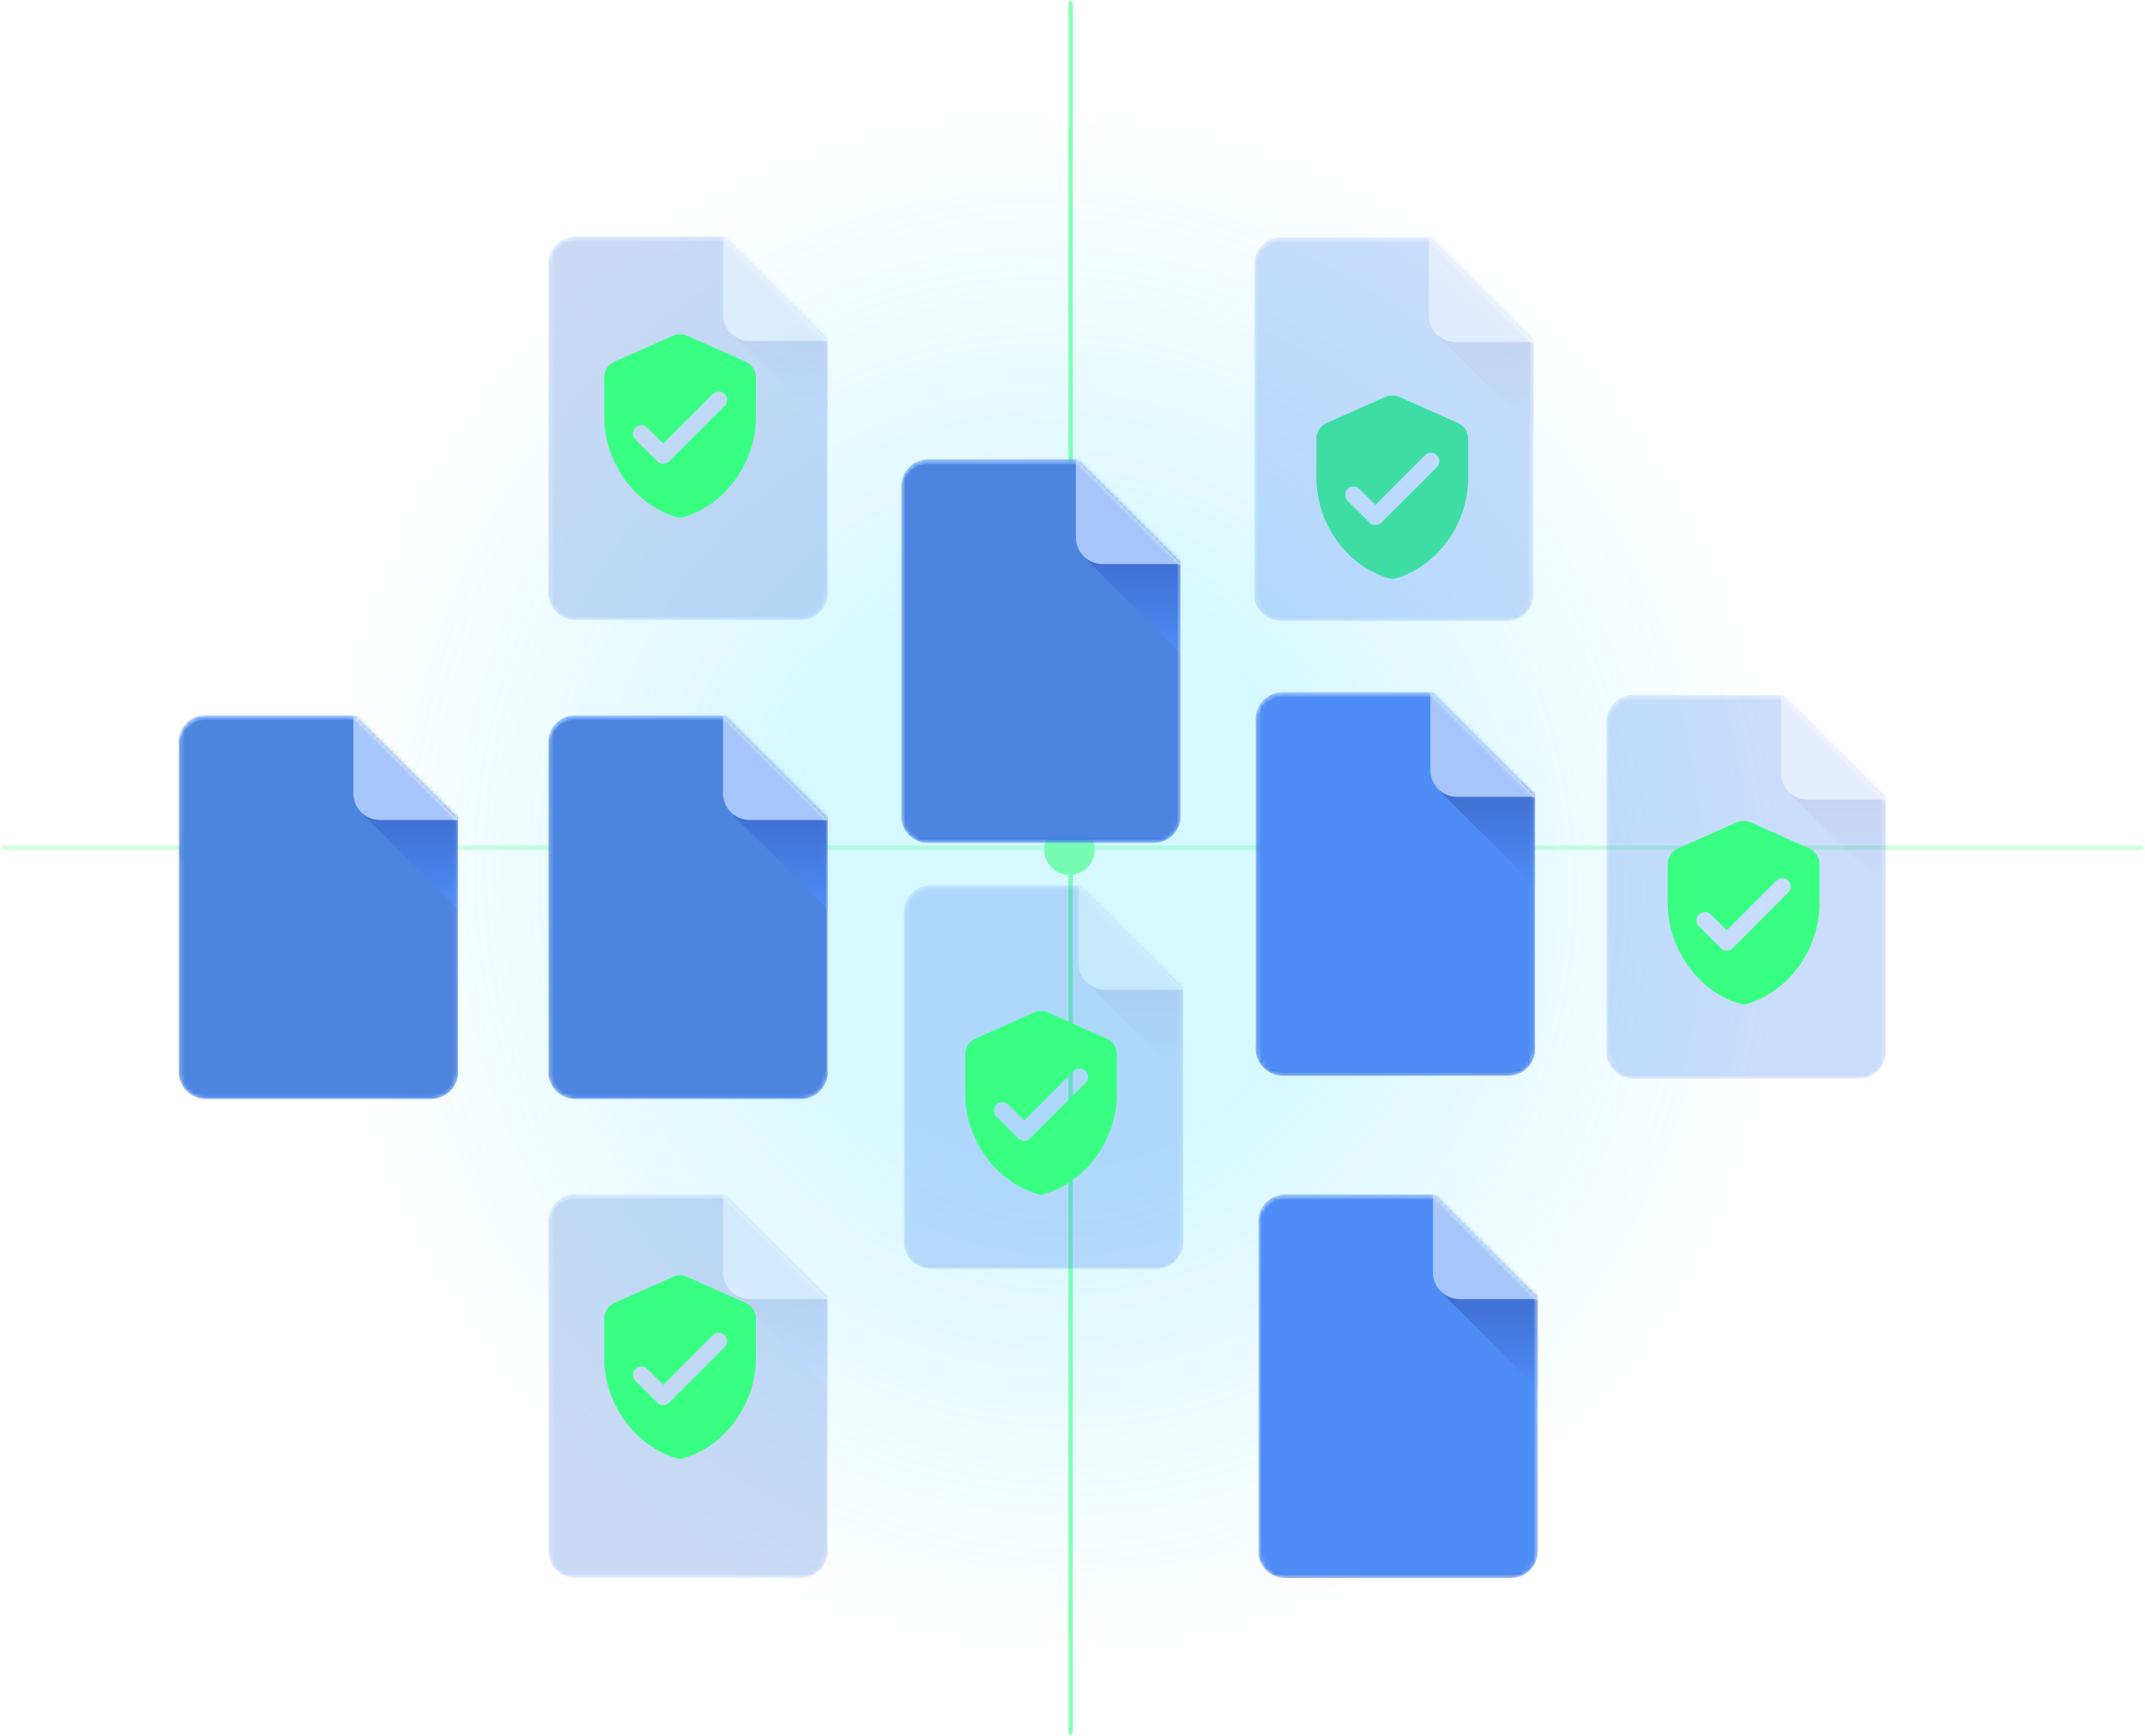 <svg width="482" height="390" viewBox="0 0 482 390" fill="none" xmlns="http://www.w3.org/2000/svg"><path d="M237.5 376.752c98.032.0 177.5-79.924 177.5-178.483.0-98.558-79.503-178.517-177.5-178.517S60 99.676 60 198.234c0 98.559 79.468 178.483 177.5 178.483V376.752z" fill="url(#paint0_radial_6215_12824)" fill-opacity=".2"/><g opacity=".6"><path d="M240.584.792V389.208" stroke="#38ff82" stroke-miterlimit="10" stroke-linecap="round" stroke-linejoin="round"/><path opacity=".4" d="M481 190.465H1" stroke="#38ff82" stroke-miterlimit="10" stroke-linecap="round" stroke-linejoin="round"/><path d="M245.973 190.9C245.973 187.748 243.409 185.227 240.299 185.227 237.147 185.227 234.625 187.79 234.625 190.9 234.625 194.053 237.189 196.574 240.299 196.574 243.409 196.574 245.973 194.053 245.973 190.9z" fill="#38ff82"/><path d="M40.368 190.9c0-3.152 2.564-5.673 5.674-5.673C49.194 185.227 51.716 187.79 51.716 190.9 51.716 194.053 49.152 196.574 46.042 196.574 42.89 196.574 40.368 194.053 40.368 190.9z" fill="#38ff82"/></g><path fill-rule="evenodd" clip-rule="evenodd" d="M311.329 89.164 298.074 95.052C296.711 95.659 295.821 97.022 295.821 98.518V107.418C295.821 117.927 303.092 127.754 312.863 130.14 322.634 127.754 329.905 117.927 329.905 107.418V98.518C329.905 97.022 329.015 95.659 327.652 95.052L314.397 89.164C313.431 88.728 312.295 88.728 311.329 89.164zM307.732 117.434 302.828 112.53C302.089 111.792 302.089 110.599 302.828 109.86 303.566 109.122 304.759 109.122 305.498 109.86L309.077 113.42l11.134-11.134C320.949 101.547 322.142 101.547 322.881 102.286 323.619 103.024 323.619 104.217 322.881 104.956l-12.479 12.478C309.683 118.173 308.471 118.173 307.732 117.434z" fill="#38ff82"/><g opacity=".3"><mask id="mask0_6215_12824" style="mask-type:alpha" maskUnits="userSpaceOnUse" x="281" y="53" width="64" height="87"><path d="M281.83 59.352c0-3.314 2.686-6 6-6h33.218l23.531 23.488V133.475c0 3.314-2.686 6-6 6H287.83c-3.314.0-6-2.686-6-6V59.352z" fill="#000"/></mask><g mask="url(#mask0_6215_12824)"><path d="M281.83 59.352c0-3.314 2.686-6 6-6h50.749c3.314.0 6 2.686 6 6V133.475c0 3.314-2.686 6-6 6H287.83c-3.314.0-6-2.686-6-6V59.352z" fill="#4e8df5"/><path fill-rule="evenodd" clip-rule="evenodd" d="M287.83 139.476c-3.314.0-6-2.687-6-6V132.497c0 3.314 2.686 6 6 6h50.749c3.314.0 6-2.686 6-6V133.476c0 3.313-2.686 6-6 6H287.83z" fill="#417ee9"/><path fill-rule="evenodd" clip-rule="evenodd" d="M287.83 53.352c-3.314.0-6 2.686-6 6V60.322C281.835 57.013 284.519 54.331 287.83 54.331h50.749c3.314.0 6 2.686 6 6V133.485C344.579 133.482 344.579 133.479 344.579 133.475V59.352c0-3.314-2.686-6-6-6H287.83z" fill="#639af6"/><path d="M344.579 96.904 323.615 75.978C322.668 75.033 323.337 73.416 324.674 73.416h19.905V96.904z" fill="url(#paint1_linear_6215_12824)"/><path d="M321.048 53.352l23.531 23.488H327.048c-3.313.0-6-2.686-6-6V53.352z" fill="#a6c5fa"/></g></g><g filter="url(#filter0_d_6215_12824)"><mask id="mask1_6215_12824" style="mask-type:alpha" maskUnits="userSpaceOnUse" x="202" y="90" width="64" height="87"><path d="M202.538 96.24c0-3.314 2.686-6 6-6h33.218l23.531 23.488v56.635c0 3.314-2.686 6-6 6H208.538c-3.314.0-6-2.686-6-6V96.24z" fill="#000"/></mask><g mask="url(#mask1_6215_12824)"><path d="M202.538 96.24c0-3.314 2.686-6 6-6h50.749c3.314.0 6 2.686 6 6V170.363c0 3.314-2.686 6-6 6H208.538c-3.314.0-6-2.686-6-6V96.24z" fill="#4d84df"/><path fill-rule="evenodd" clip-rule="evenodd" d="M208.538 176.363c-3.314.0-6-2.686-6-6V169.385c0 3.313 2.686 6 6 6h50.749c3.314.0 6-2.687 6-6V170.363c0 3.314-2.686 6-6 6H208.538z" fill="#417ee9"/><path fill-rule="evenodd" clip-rule="evenodd" d="M208.538 90.24c-3.314.0-6 2.686-6 6V97.219c0-3.314 2.686-6 6-6h50.749c3.314.0 6 2.686 6 6V96.24c0-3.314-2.686-6-6-6H208.538z" fill="#639af6"/><path d="M265.287 133.792l-20.964-20.927C243.376 111.921 244.045 110.304 245.382 110.304h19.905v23.488z" fill="url(#paint2_linear_6215_12824)"/><path d="M241.756 90.24l23.531 23.488H247.756c-3.313.0-6-2.686-6-6V90.24z" fill="#a6c5fa"/></g></g><g filter="url(#filter1_d_6215_12824)"><mask id="mask2_6215_12824" style="mask-type:alpha" maskUnits="userSpaceOnUse" x="282" y="255" width="64" height="87"><path d="M282.786 261.396C282.786 258.082 285.472 255.396 288.786 255.396h33.218l23.531 23.488v56.634c0 3.314-2.687 6-6 6H288.786c-3.314.0-6-2.686-6-6V261.396z" fill="#000"/></mask><g mask="url(#mask2_6215_12824)"><path d="M282.786 261.396C282.786 258.082 285.472 255.396 288.786 255.396h50.749C342.848 255.396 345.535 258.082 345.535 261.396v74.122c0 3.314-2.687 6-6 6H288.786c-3.314.0-6-2.686-6-6V261.396z" fill="#4e8df5"/><path fill-rule="evenodd" clip-rule="evenodd" d="M288.786 341.519c-3.314.0-6-2.687-6-6V334.58C282.807 337.875 285.485 340.54 288.786 340.54h50.748c3.314.0 6-2.686 6-6V261.356C345.535 261.369 345.535 261.383 345.535 261.396v74.123c0 3.313-2.687 6-6 6H288.786z" fill="#417ee9"/><path fill-rule="evenodd" clip-rule="evenodd" d="M288.786 255.396C285.472 255.396 282.786 258.082 282.786 261.396V262.335C282.807 259.039 285.485 256.374 288.786 256.374h50.748c3.314.0 6 2.686 6 6v73.184C345.535 335.545 345.535 335.532 345.535 335.518V261.396C345.535 258.082 342.848 255.396 339.535 255.396H288.786z" fill="#639af6"/><path d="M345.534 298.947 324.57 278.021C323.623 277.076 324.292 275.459 325.629 275.459h19.905v23.488z" fill="url(#paint3_linear_6215_12824)"/><path d="M322.003 255.396l23.531 23.488H328.003c-3.313.0-6-2.687-6-6V255.396z" fill="#a6c5fa"/></g></g><mask id="mask3_6215_12824" style="mask-type:alpha" maskUnits="userSpaceOnUse" x="282" y="155" width="63" height="87"><path d="M282.197 161.546c0-3.314 2.686-6 6-6h33.218l23.531 23.488v56.635c0 3.314-2.687 6-6 6H288.197c-3.314.0-6-2.686-6-6V161.546z" fill="#000"/></mask><g mask="url(#mask3_6215_12824)"><path d="M282.197 161.546c0-3.314 2.686-6 6-6h50.749c3.313.0 6 2.686 6 6v74.123c0 3.314-2.687 6-6 6H288.197c-3.314.0-6-2.686-6-6V161.546z" fill="#4e8df5"/><path fill-rule="evenodd" clip-rule="evenodd" d="M288.197 241.669c-3.314.0-6-2.686-6-6V234.733C282.22 238.027 284.897 240.69 288.197 240.69h50.749c3.313.0 6-2.686 6-6V161.503C344.946 161.518 344.946 161.532 344.946 161.546v74.123c0 3.314-2.687 6-6 6H288.197z" fill="#417ee9"/><path fill-rule="evenodd" clip-rule="evenodd" d="M288.197 155.546c-3.314.0-6 2.686-6 6V162.524c0-3.313 2.686-6 6-6h50.749c3.313.0 6 2.687 6 6V161.546c0-3.314-2.687-6-6-6H288.197z" fill="#639af6"/><path d="M344.946 199.097l-20.965-20.926C323.035 177.226 323.704 175.609 325.041 175.609h19.905v23.488z" fill="url(#paint4_linear_6215_12824)"/><path d="M321.415 155.546l23.531 23.488H327.415c-3.314.0-6-2.686-6-6V155.546z" fill="#a6c5fa"/></g><g filter="url(#filter2_d_6215_12824)"><mask id="mask4_6215_12824" style="mask-type:alpha" maskUnits="userSpaceOnUse" x="123" y="147" width="63" height="87"><path d="M123.246 153.75C123.246 150.436 125.932 147.75 129.246 147.75h33.218l23.531 23.488v56.635c0 3.314-2.686 6-6 6H129.246C125.932 233.873 123.246 231.187 123.246 227.873V153.75z" fill="#000"/></mask><g mask="url(#mask4_6215_12824)"><path d="M123.246 153.75C123.246 150.436 125.932 147.75 129.246 147.75h50.749c3.314.0 6 2.686 6 6v74.123c0 3.314-2.686 6-6 6H129.246C125.932 233.873 123.246 231.187 123.246 227.873V153.75z" fill="#4d84df"/><path fill-rule="evenodd" clip-rule="evenodd" d="M129.246 233.873C125.932 233.873 123.246 231.187 123.246 227.873V153.75C123.246 153.743 123.246 153.735 123.246 153.728v73.167C123.246 230.208 125.932 232.895 129.246 232.895h50.749C183.301 232.895 185.983 230.221 185.995 226.917V227.873c0 3.314-2.686 6-6 6H129.246z" fill="#417ee9"/><path fill-rule="evenodd" clip-rule="evenodd" d="M129.246 147.75C125.932 147.75 123.246 150.436 123.246 153.75v74.123C123.246 227.88 123.246 227.888 123.246 227.895V154.728C123.246 151.415 125.932 148.728 129.246 148.728h50.749C183.301 148.728 185.983 151.402 185.995 154.706V153.75c0-3.314-2.686-6-6-6H129.246z" fill="#639af6"/><path d="M185.995 191.301l-20.964-20.927C164.084 169.43 164.753 167.812 166.09 167.812h19.905v23.489z" fill="url(#paint5_linear_6215_12824)"/><path d="M162.464 147.75l23.531 23.488H168.464c-3.313.0-6-2.686-6-6V147.75z" fill="#a6c5fa"/></g></g><g filter="url(#filter3_d_6215_12824)"><mask id="mask5_6215_12824" style="mask-type:alpha" maskUnits="userSpaceOnUse" x="40" y="147" width="63" height="87"><path d="M40.188 153.75c0-3.314 2.686-6 6-6H79.407l23.53 23.488v56.635c0 3.314-2.686 6-6 6H46.188c-3.314.0-6-2.686-6-6V153.75z" fill="#000"/></mask><g mask="url(#mask5_6215_12824)"><path d="M40.188 153.75c0-3.314 2.686-6 6-6H96.937C100.251 147.75 102.937 150.436 102.937 153.75v74.123c0 3.314-2.686 6-6 6H46.188c-3.314.0-6-2.686-6-6V153.75z" fill="#4d84df"/><path fill-rule="evenodd" clip-rule="evenodd" d="M46.188 233.873c-3.314.0-6-2.686-6-6V153.75C40.188 153.747 40.188 153.744 40.188 153.741v73.154c0 3.313 2.686 6 6 6H96.937C100.248 232.895 102.932 230.214 102.937 226.904V227.873c0 3.314-2.686 6-6 6H46.188z" fill="#417ee9"/><path fill-rule="evenodd" clip-rule="evenodd" d="M46.188 147.75c-3.314.0-6 2.686-6 6v74.123C40.188 227.876 40.188 227.879 40.188 227.882V154.728c0-3.313 2.686-6 6-6H96.937C100.248 148.728 102.932 151.409 102.937 154.719V153.75C102.937 150.436 100.251 147.75 96.937 147.75H46.188z" fill="#639af6"/><path d="M102.938 191.301 81.973 170.374C81.027 169.43 81.696 167.812 83.033 167.812H102.938v23.489z" fill="url(#paint6_linear_6215_12824)"/><path d="M79.407 147.75l23.531 23.488H85.407c-3.314.0-6-2.686-6-6V147.75z" fill="#a6c5fa"/></g></g><g opacity=".3" filter="url(#filter4_d_6215_12824)"><mask id="mask6_6215_12824" style="mask-type:alpha" maskUnits="userSpaceOnUse" x="123" y="40" width="63" height="87"><path d="M123.246 46.132c0-3.314 2.686-6 6-6h33.218l23.531 23.488V120.255c0 3.313-2.686 6-6 6H129.246C125.932 126.255 123.246 123.568 123.246 120.255V46.132z" fill="#000"/></mask><g mask="url(#mask6_6215_12824)"><path d="M123.246 46.132c0-3.314 2.686-6 6-6h50.749c3.314.0 6 2.686 6 6V120.255c0 3.313-2.686 6-6 6H129.246C125.932 126.255 123.246 123.568 123.246 120.255V46.132z" fill="#4d84df"/><path fill-rule="evenodd" clip-rule="evenodd" d="M129.246 126.256C125.932 126.256 123.246 123.57 123.246 120.256V119.277C123.246 122.591 125.932 125.277 129.246 125.277h50.749c3.314.0 6-2.686 6-6V120.256c0 3.314-2.686 6-6 6H129.246z" fill="#417ee9"/><path fill-rule="evenodd" clip-rule="evenodd" d="M129.246 40.132C125.932 40.132 123.246 42.818 123.246 46.132V120.255C123.246 120.262 123.246 120.27 123.246 120.277V47.111c0-3.314 2.686-6 6-6h50.749c3.306.0 5.988 2.674 6 5.977V46.132c0-3.314-2.686-6-6-6H129.246z" fill="#639af6"/><path d="M185.995 83.683 165.031 62.757C164.084 61.812 164.753 60.195 166.09 60.195h19.905V83.683z" fill="url(#paint7_linear_6215_12824)"/><path d="M162.464 40.132l23.531 23.488H168.464c-3.313.0-6-2.686-6-6V40.132z" fill="#a6c5fa"/></g></g><path fill-rule="evenodd" clip-rule="evenodd" d="M151.287 75.404l-13.255 5.889C136.668 81.899 135.778 83.262 135.778 84.758v8.9C135.778 104.167 143.05 113.995 152.82 116.381 162.591 113.995 169.863 104.167 169.863 93.658V84.758C169.863 83.262 168.973 81.899 167.609 81.293l-13.255-5.889C153.388 74.968 152.252 74.968 151.287 75.404zM147.69 103.675l-4.904-4.904C142.047 98.032 142.047 96.839 142.786 96.1 143.524 95.362 144.717 95.362 145.456 96.1L149.035 99.66l11.134-11.134C160.907 87.788 162.1 87.788 162.839 88.526c.738.738.738 1.931.0 2.67L150.36 103.675C149.641 104.413 148.429 104.413 147.69 103.675z" fill="#38ff82"/><g opacity=".3" filter="url(#filter5_d_6215_12824)"><mask id="mask7_6215_12824" style="mask-type:alpha" maskUnits="userSpaceOnUse" x="123" y="255" width="63" height="87"><path d="M123.246 261.369C123.246 258.055 125.932 255.369 129.246 255.369h33.218l23.531 23.488v56.635c0 3.314-2.686 6-6 6H129.246C125.932 341.492 123.246 338.806 123.246 335.492V261.369z" fill="#000"/></mask><g mask="url(#mask7_6215_12824)"><path d="M123.246 261.369C123.246 258.055 125.932 255.369 129.246 255.369h50.749C183.309 255.369 185.995 258.055 185.995 261.369v74.123c0 3.314-2.686 6-6 6H129.246C125.932 341.492 123.246 338.806 123.246 335.492V261.369z" fill="#4d84df"/><path fill-rule="evenodd" clip-rule="evenodd" d="M129.246 341.492C125.932 341.492 123.246 338.806 123.246 335.492V334.514C123.246 337.827 125.932 340.514 129.246 340.514h50.749c3.314.0 6-2.687 6-6V335.492c0 3.314-2.686 6-6 6H129.246z" fill="#417ee9"/><path fill-rule="evenodd" clip-rule="evenodd" d="M129.246 255.369C125.932 255.369 123.246 258.055 123.246 261.369V262.348C123.246 259.034 125.932 256.348 129.246 256.348h50.749c3.314.0 6 2.686 6 6V261.369C185.995 258.055 183.309 255.369 179.995 255.369H129.246z" fill="#639af6"/><path d="M185.995 298.921l-20.964-20.927C164.084 277.05 164.753 275.433 166.09 275.433h19.905v23.488z" fill="url(#paint8_linear_6215_12824)"/><path d="M162.464 255.369l23.531 23.488H168.464c-3.313.0-6-2.686-6-6V255.369z" fill="#a6c5fa"/></g></g><path fill-rule="evenodd" clip-rule="evenodd" d="M151.287 286.863 138.032 292.752C136.669 293.358 135.779 294.721 135.779 296.217V305.117C135.779 315.626 143.05 325.454 152.821 327.84 162.592 325.454 169.863 315.626 169.863 305.117V296.217C169.863 294.721 168.973 293.358 167.61 292.752L154.355 286.863C153.389 286.427 152.253 286.427 151.287 286.863zm-3.596 28.271-4.905-4.904C142.048 309.491 142.048 308.298 142.786 307.56 143.525 306.821 144.718 306.821 145.456 307.56L149.035 311.12l11.134-11.135C160.908 299.247 162.101 299.247 162.839 299.985 163.578 300.724 163.578 301.917 162.839 302.655l-12.478 12.479C149.641 315.872 148.429 315.872 147.691 315.134z" fill="#38ff82"/><g opacity=".3"><mask id="mask8_6215_12824" style="mask-type:alpha" maskUnits="userSpaceOnUse" x="360" y="156" width="64" height="87"><path d="M360.996 162.184c0-3.314 2.686-6 6-6h33.218l23.531 23.488v56.635c0 3.313-2.686 6-6 6H366.996c-3.314.0-6-2.687-6-6V162.184z" fill="#000"/></mask><g mask="url(#mask8_6215_12824)"><path d="M360.996 162.184c0-3.314 2.686-6 6-6h50.749c3.314.0 6 2.686 6 6v74.123c0 3.313-2.686 6-6 6H366.996c-3.314.0-6-2.687-6-6V162.184z" fill="#4e8df5"/><path fill-rule="evenodd" clip-rule="evenodd" d="M366.996 242.307c-3.314.0-6-2.687-6-6V235.328c0 3.314 2.686 6 6 6h50.749c3.314.0 6-2.686 6-6V236.307c0 3.313-2.686 6-6 6H366.996z" fill="#417ee9"/><path fill-rule="evenodd" clip-rule="evenodd" d="M366.996 156.184c-3.314.0-6 2.686-6 6V163.162c0-3.314 2.686-6 6-6h50.749c3.314.0 6 2.686 6 6V162.184c0-3.314-2.686-6-6-6H366.996z" fill="#639af6"/><path d="M423.745 199.735l-20.964-20.926C401.834 177.864 402.503 176.247 403.84 176.247h19.905v23.488z" fill="url(#paint9_linear_6215_12824)"/><path d="M400.214 156.184l23.531 23.488H406.214c-3.313.0-6-2.687-6-6V156.184z" fill="#a6c5fa"/></g></g><path fill-rule="evenodd" clip-rule="evenodd" d="M390.264 184.753 377.009 190.642C375.646 191.248 374.756 192.612 374.756 194.108v8.899c0 10.51 7.271 20.337 17.042 22.723C401.569 223.344 408.84 213.517 408.84 203.007v-8.899C408.84 192.612 407.95 191.248 406.587 190.642L393.332 184.753C392.366 184.318 391.23 184.318 390.264 184.753zM386.667 213.024l-4.904-4.904C381.024 207.381 381.024 206.188 381.763 205.45 382.501 204.711 383.694 204.711 384.433 205.45L388.012 209.01l11.134-11.134C399.884 197.137 401.077 197.137 401.816 197.876 402.554 198.614 402.554 199.807 401.816 200.546l-12.479 12.478C388.618 213.763 387.406 213.763 386.667 213.024z" fill="#38ff82"/><g opacity=".3"><mask id="mask9_6215_12824" style="mask-type:alpha" maskUnits="userSpaceOnUse" x="203" y="198" width="63" height="88"><path d="M203.127 204.91c0-3.314 2.686-6 6-6h33.218l23.531 23.488v56.635c0 3.314-2.686 6-6 6H209.127c-3.314.0-6-2.686-6-6V204.91z" fill="#000"/></mask><g mask="url(#mask9_6215_12824)"><path d="M203.127 204.91c0-3.314 2.686-6 6-6h50.749c3.314.0 6 2.686 6 6v74.123c0 3.314-2.686 6-6 6H209.127c-3.314.0-6-2.686-6-6V204.91z" fill="#4e8df5"/><path fill-rule="evenodd" clip-rule="evenodd" d="M209.127 285.033c-3.314.0-6-2.686-6-6V278.068C203.134 281.375 205.818 284.055 209.127 284.055h50.749c3.314.0 6-2.687 6-6V204.897C265.876 204.901 265.876 204.906 265.876 204.91v74.123c0 3.314-2.686 6-6 6H209.127z" fill="#417ee9"/><path fill-rule="evenodd" clip-rule="evenodd" d="M209.127 198.91c-3.314.0-6 2.686-6 6V205.889c0-3.314 2.686-6 6-6h50.749c3.314.0 6 2.686 6 6V204.91c0-3.314-2.686-6-6-6H209.127z" fill="#639af6"/><path d="M265.876 242.462l-20.964-20.927C243.965 220.591 244.634 218.974 245.971 218.974h19.905v23.488z" fill="url(#paint10_linear_6215_12824)"/><path d="M242.345 198.91l23.531 23.488H248.345c-3.313.0-6-2.686-6-6V198.91z" fill="#a6c5fa"/></g></g><path fill-rule="evenodd" clip-rule="evenodd" d="M232.395 227.48 219.14 233.369C217.776 233.975 216.886 235.338 216.886 236.834V245.734c0 10.509 7.272 20.337 17.042 22.723C243.699 266.071 250.97 256.243 250.97 245.734V236.834C250.97 235.338 250.08 233.975 248.717 233.369L235.462 227.48C234.496 227.044 233.36 227.044 232.395 227.48zM228.798 255.751l-4.904-4.904C223.155 250.108 223.155 248.915 223.894 248.177 224.632 247.438 225.825 247.438 226.564 248.177L230.143 251.737l11.134-11.135C242.015 239.864 243.208 239.864 243.947 240.602 244.685 241.341 244.685 242.534 243.947 243.272l-12.479 12.479C230.749 256.489 229.537 256.489 228.798 255.751z" fill="#38ff82"/><defs><filter id="filter0_d_6215_12824" x="182.538" y="83.24" width="102.749" height="126.123" filterUnits="userSpaceOnUse" color-interpolation-filters="sRGB"><feFlood flood-opacity="0" result="BackgroundImageFix"/><feColorMatrix in="SourceAlpha" type="matrix" values="0 0 0 0 0 0 0 0 0 0 0 0 0 0 0 0 0 0 127 0" result="hardAlpha"/><feOffset dy="13"/><feGaussianBlur stdDeviation="10"/><feComposite in2="hardAlpha" operator="out"/><feColorMatrix type="matrix" values="0 0 0 0 0 0 0 0 0 0 0 0 0 0 0 0 0 0 0.35 0"/><feBlend mode="normal" in2="BackgroundImageFix" result="effect1_dropShadow_6215_12824"/><feBlend mode="normal" in="SourceGraphic" in2="effect1_dropShadow_6215_12824" result="shape"/></filter><filter id="filter1_d_6215_12824" x="262.786" y="248.396" width="102.749" height="126.123" filterUnits="userSpaceOnUse" color-interpolation-filters="sRGB"><feFlood flood-opacity="0" result="BackgroundImageFix"/><feColorMatrix in="SourceAlpha" type="matrix" values="0 0 0 0 0 0 0 0 0 0 0 0 0 0 0 0 0 0 127 0" result="hardAlpha"/><feOffset dy="13"/><feGaussianBlur stdDeviation="10"/><feComposite in2="hardAlpha" operator="out"/><feColorMatrix type="matrix" values="0 0 0 0 0 0 0 0 0 0 0 0 0 0 0 0 0 0 0.35 0"/><feBlend mode="normal" in2="BackgroundImageFix" result="effect1_dropShadow_6215_12824"/><feBlend mode="normal" in="SourceGraphic" in2="effect1_dropShadow_6215_12824" result="shape"/></filter><filter id="filter2_d_6215_12824" x="103.246" y="140.75" width="102.749" height="126.123" filterUnits="userSpaceOnUse" color-interpolation-filters="sRGB"><feFlood flood-opacity="0" result="BackgroundImageFix"/><feColorMatrix in="SourceAlpha" type="matrix" values="0 0 0 0 0 0 0 0 0 0 0 0 0 0 0 0 0 0 127 0" result="hardAlpha"/><feOffset dy="13"/><feGaussianBlur stdDeviation="10"/><feComposite in2="hardAlpha" operator="out"/><feColorMatrix type="matrix" values="0 0 0 0 0 0 0 0 0 0 0 0 0 0 0 0 0 0 0.35 0"/><feBlend mode="normal" in2="BackgroundImageFix" result="effect1_dropShadow_6215_12824"/><feBlend mode="normal" in="SourceGraphic" in2="effect1_dropShadow_6215_12824" result="shape"/></filter><filter id="filter3_d_6215_12824" x="20.189" y="140.75" width="102.749" height="126.123" filterUnits="userSpaceOnUse" color-interpolation-filters="sRGB"><feFlood flood-opacity="0" result="BackgroundImageFix"/><feColorMatrix in="SourceAlpha" type="matrix" values="0 0 0 0 0 0 0 0 0 0 0 0 0 0 0 0 0 0 127 0" result="hardAlpha"/><feOffset dy="13"/><feGaussianBlur stdDeviation="10"/><feComposite in2="hardAlpha" operator="out"/><feColorMatrix type="matrix" values="0 0 0 0 0 0 0 0 0 0 0 0 0 0 0 0 0 0 0.35 0"/><feBlend mode="normal" in2="BackgroundImageFix" result="effect1_dropShadow_6215_12824"/><feBlend mode="normal" in="SourceGraphic" in2="effect1_dropShadow_6215_12824" result="shape"/></filter><filter id="filter4_d_6215_12824" x="103.246" y="33.132" width="102.749" height="126.123" filterUnits="userSpaceOnUse" color-interpolation-filters="sRGB"><feFlood flood-opacity="0" result="BackgroundImageFix"/><feColorMatrix in="SourceAlpha" type="matrix" values="0 0 0 0 0 0 0 0 0 0 0 0 0 0 0 0 0 0 127 0" result="hardAlpha"/><feOffset dy="13"/><feGaussianBlur stdDeviation="10"/><feComposite in2="hardAlpha" operator="out"/><feColorMatrix type="matrix" values="0 0 0 0 0 0 0 0 0 0 0 0 0 0 0 0 0 0 0.35 0"/><feBlend mode="normal" in2="BackgroundImageFix" result="effect1_dropShadow_6215_12824"/><feBlend mode="normal" in="SourceGraphic" in2="effect1_dropShadow_6215_12824" result="shape"/></filter><filter id="filter5_d_6215_12824" x="103.246" y="248.369" width="102.749" height="126.123" filterUnits="userSpaceOnUse" color-interpolation-filters="sRGB"><feFlood flood-opacity="0" result="BackgroundImageFix"/><feColorMatrix in="SourceAlpha" type="matrix" values="0 0 0 0 0 0 0 0 0 0 0 0 0 0 0 0 0 0 127 0" result="hardAlpha"/><feOffset dy="13"/><feGaussianBlur stdDeviation="10"/><feComposite in2="hardAlpha" operator="out"/><feColorMatrix type="matrix" values="0 0 0 0 0 0 0 0 0 0 0 0 0 0 0 0 0 0 0.35 0"/><feBlend mode="normal" in2="BackgroundImageFix" result="effect1_dropShadow_6215_12824"/><feBlend mode="normal" in="SourceGraphic" in2="effect1_dropShadow_6215_12824" result="shape"/></filter><radialGradient id="paint0_radial_6215_12824" cx="0" cy="0" r="1" gradientUnits="userSpaceOnUse" gradientTransform="translate(237.5 197.885) rotate(82.544) scale(175.217 165.938)"><stop offset=".366" stop-color="#32daff"/><stop offset="1" stop-color="#32daff" stop-opacity="0"/></radialGradient><linearGradient id="paint1_linear_6215_12824" x1="332.814" y1="96.904" x2="332.814" y2="72.927" gradientUnits="userSpaceOnUse"><stop stop-color="#4e8df5"/><stop offset="1" stop-color="#3d6acd"/></linearGradient><linearGradient id="paint2_linear_6215_12824" x1="253.522" y1="133.792" x2="253.522" y2="109.814" gradientUnits="userSpaceOnUse"><stop stop-color="#4e8df5"/><stop offset="1" stop-color="#3d6acd"/></linearGradient><linearGradient id="paint3_linear_6215_12824" x1="333.769" y1="298.947" x2="333.769" y2="274.97" gradientUnits="userSpaceOnUse"><stop stop-color="#4e8df5"/><stop offset="1" stop-color="#3d6acd"/></linearGradient><linearGradient id="paint4_linear_6215_12824" x1="333.18" y1="199.097" x2="333.18" y2="175.12" gradientUnits="userSpaceOnUse"><stop stop-color="#4e8df5"/><stop offset="1" stop-color="#3d6acd"/></linearGradient><linearGradient id="paint5_linear_6215_12824" x1="174.23" y1="191.301" x2="174.23" y2="167.323" gradientUnits="userSpaceOnUse"><stop stop-color="#4e8df5"/><stop offset="1" stop-color="#3d6acd"/></linearGradient><linearGradient id="paint6_linear_6215_12824" x1="91.172" y1="191.301" x2="91.172" y2="167.323" gradientUnits="userSpaceOnUse"><stop stop-color="#4e8df5"/><stop offset="1" stop-color="#3d6acd"/></linearGradient><linearGradient id="paint7_linear_6215_12824" x1="174.23" y1="83.683" x2="174.23" y2="59.706" gradientUnits="userSpaceOnUse"><stop stop-color="#4e8df5"/><stop offset="1" stop-color="#3d6acd"/></linearGradient><linearGradient id="paint8_linear_6215_12824" x1="174.23" y1="298.921" x2="174.23" y2="274.943" gradientUnits="userSpaceOnUse"><stop stop-color="#4e8df5"/><stop offset="1" stop-color="#3d6acd"/></linearGradient><linearGradient id="paint9_linear_6215_12824" x1="411.98" y1="199.735" x2="411.98" y2="175.758" gradientUnits="userSpaceOnUse"><stop stop-color="#4e8df5"/><stop offset="1" stop-color="#3d6acd"/></linearGradient><linearGradient id="paint10_linear_6215_12824" x1="254.111" y1="242.462" x2="254.111" y2="218.484" gradientUnits="userSpaceOnUse"><stop stop-color="#4e8df5"/><stop offset="1" stop-color="#3d6acd"/></linearGradient></defs></svg>